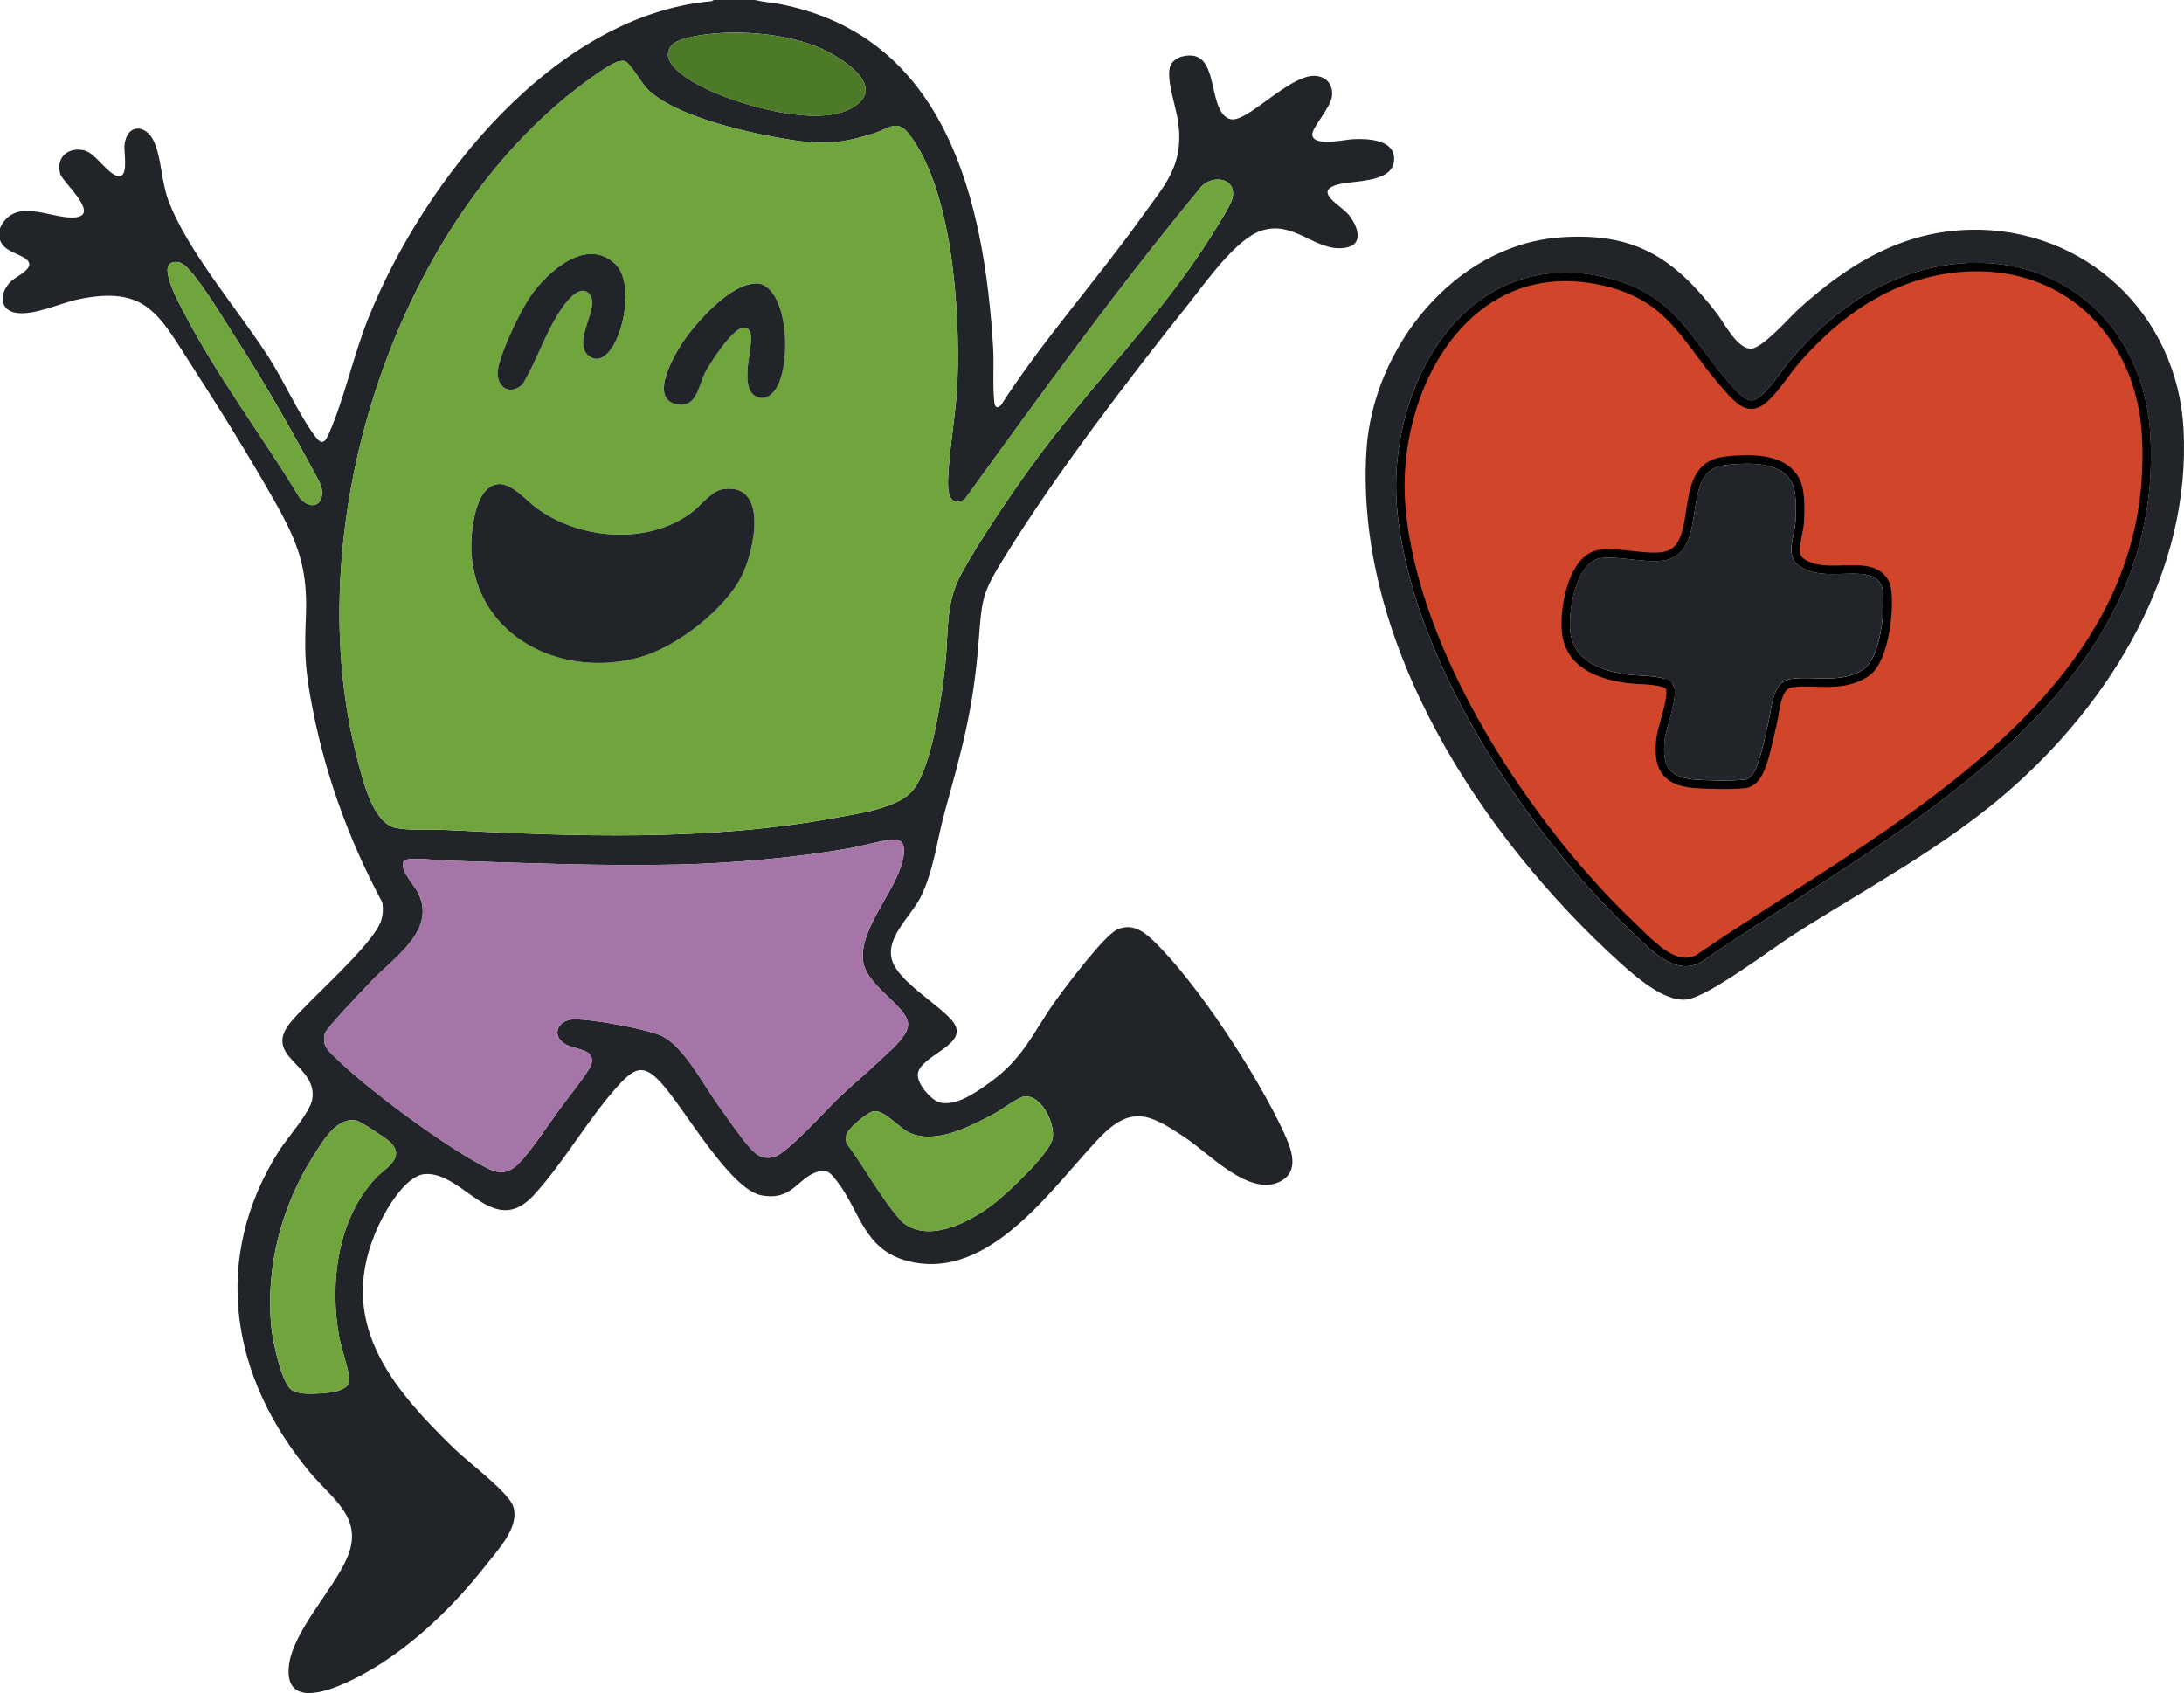 <svg xmlns="http://www.w3.org/2000/svg" fill="none" viewBox="0 0 258 200" height="200" width="258">
<g clip-path="url(#clip0_4961_3558)">
<path fill="#212529" d="M89.159 0C90.195 0.241 91.264 0.313 92.313 0.522C111.846 4.412 116.291 23.852 117.321 41.107C117.438 43.11 117.243 45.623 117.464 47.541C117.536 48.135 117.816 48.298 118.259 47.848C123.258 40.095 129.45 33.217 134.807 25.732C137.583 21.849 139.858 19.65 139.193 14.507C138.965 12.732 137.792 9.534 138.196 7.981C138.483 6.872 139.839 6.461 140.862 6.572C143.697 6.885 142.908 12.145 144.681 13.711C145.385 14.331 146.011 14.122 146.773 13.757C149.015 12.673 152.834 8.908 155.252 8.96C156.634 8.993 157.501 9.939 157.351 11.342C157.201 12.745 154.979 15.055 155.024 15.91C155.102 17.372 158.876 16.485 159.782 16.445C161.496 16.36 164.911 16.432 164.683 18.997C164.442 21.705 159.665 21.268 157.84 21.855C155.207 22.704 158.42 24.257 159.326 25.379C160.395 26.704 161.235 28.949 158.843 29.282C155.35 29.765 152.926 25.967 148.996 27.252C146.024 28.225 142.478 33.295 140.484 35.801C133.171 44.977 124.822 55.868 118.67 65.801C115.985 70.141 116.004 70.676 115.613 75.74C114.994 83.747 113.664 88.433 111.585 95.983C110.686 99.246 110.282 102.946 108.75 105.988C107.597 108.285 104.507 110.797 105.4 113.512C106.202 115.94 110.575 118.459 112.38 120.462C115.04 123.405 108.516 124.593 108.418 126.962C108.372 128.058 109.995 130.003 111.057 130.251C113.026 130.708 115.418 128.965 116.969 127.849C120.984 124.958 122.026 121.93 124.77 118.119C125.976 116.449 130.44 110.51 131.965 109.818C133.693 109.042 135.003 109.942 136.247 111.13C141.442 116.103 148.552 127.092 151.603 133.657C152.502 135.596 153.708 138.415 151.107 139.635C147.523 141.312 142.889 136.32 140.054 134.421C135.824 131.589 133.647 130.44 129.756 134.545C124.203 140.405 116.871 151.362 107.349 149C101.979 147.669 101.64 143.061 98.844 139.505C98.159 138.637 97.762 138.049 96.569 138.428C94.132 139.198 93.636 141.887 89.947 141.208C86.258 140.529 80.856 130.956 78.144 127.967C76.222 125.839 75.153 125.963 73.289 127.967C69.6 131.928 66.687 137.247 63.043 141.201C58.253 146.396 54.747 138.415 50.217 138.695C47.949 138.839 45.655 142.794 44.768 144.673C39.47 155.97 46.124 163.82 53.736 171.201C55.275 172.696 60.052 176.278 60.619 177.936C61.434 180.324 58.898 182.993 57.477 184.808C52.987 190.524 47.036 196.169 40.265 199.054C37.658 200.163 33.676 201.162 34.125 196.822C34.549 192.743 39.398 187.803 41.021 183.992C43.009 179.306 39.274 177.127 36.615 173.935C27.276 162.73 24.877 148.765 32.946 135.974C33.904 134.46 36.622 131.419 36.882 129.892C37.593 125.748 30.919 124.906 34.334 120.762C36.622 117.995 44.267 111.469 45.062 108.637C45.251 107.965 45.264 107.325 45.172 106.627C41.066 98.953 38.166 90.867 36.654 82.266C35.983 78.429 35.989 76.595 36.139 72.771C36.361 67.197 35.22 64.156 32.561 59.425C29.537 54.048 25.946 48.292 22.59 43.097C18.783 37.211 17.291 33.674 9.255 35.358C7.032 35.821 4.139 37.263 1.968 36.963C-0.202 36.663 -0.072 34.437 1.408 33.139C2.04 32.584 4.308 31.618 3.122 30.639C2.216 29.895 0.521 29.765 0 28.362V26.952C1.688 23.271 5.748 25.725 8.525 25.699C12.24 25.666 7.378 21.535 7.111 20.537C6.602 18.612 7.997 17.352 9.893 17.75C11.405 18.07 12.97 21.072 14.241 20.785C15.14 20.583 14.625 17.94 14.703 17.17C14.958 14.572 17.258 14.618 18.216 16.778C19.064 18.69 19.07 21.451 19.859 23.591C22.101 29.654 28.234 36.702 31.812 42.321C33.611 45.14 35.246 48.84 37.123 51.411C37.997 52.612 38.355 52.39 38.903 51.118C40.734 46.889 41.777 41.864 43.563 37.459C50.067 21.34 65.526 1.782 84.062 0.144L84.31 0H89.159ZM84.434 3.961C83.208 4.059 80.06 4.431 79.298 5.397C77.414 7.805 83 10.357 84.623 11.035C88.637 12.713 97.814 15.355 101.431 12.21C104.312 9.704 98.948 6.585 96.973 5.717C93.258 4.092 88.461 3.635 84.434 3.955V3.961ZM73.165 7.237C71.979 7.426 67.834 10.663 66.719 11.59C45.648 29.034 35.312 63.445 42.246 89.803C42.859 92.146 44.019 97.23 46.763 97.811C48.307 98.137 50.83 97.954 52.478 98.039C67.892 98.816 83.599 99.429 98.889 96.577C101.548 96.081 106.221 95.461 107.929 93.255C110.152 90.397 111.299 82.064 111.683 78.376C112.068 74.689 111.657 71.315 113.534 67.857C115.659 63.941 119.1 58.883 121.727 55.229C128.485 45.812 137.023 37.635 143.195 27.703C143.756 26.802 145.417 24.244 145.6 23.376C146.128 20.831 142.856 20.557 141.644 22.39C131.887 34.196 122.893 46.634 113.938 59.02C111.924 60.019 111.937 57.709 112.009 56.306C112.191 52.579 112.967 48.69 113.11 44.879C113.41 36.748 112.53 22.462 107.382 15.832C105.987 14.031 104.996 15.179 103.367 15.708C98.792 17.196 96.498 17.085 91.798 16.243C87.51 15.473 79.506 13.594 76.437 10.481C75.791 9.828 74.371 7.309 73.751 7.205C73.549 7.172 73.367 7.211 73.171 7.244L73.165 7.237ZM20.282 31.037C18.77 31.553 21.208 35.938 21.664 36.806C25.653 44.5 30.971 51.47 35.442 58.877C37.176 60.73 38.694 59.079 37.775 57.011C34.712 51.287 31.525 45.623 28.006 40.167C26.5 37.831 24.01 33.602 22.212 31.716C21.69 31.168 21.11 30.75 20.289 31.031L20.282 31.037ZM61.108 137.619C62.548 136.294 64.868 132.731 66.139 130.988C66.797 130.088 69.659 126.485 69.848 125.774C70.382 123.79 67.931 124.097 66.687 123.294C65.155 122.302 65.885 120.632 67.501 120.442C69.281 120.234 76.73 121.598 78.32 122.452C80.882 123.823 83.072 128.097 84.812 130.518C85.92 132.065 87.269 134.049 88.475 135.465C89.302 136.444 90.026 136.986 91.401 136.692C92.893 136.379 97.671 131.028 99.098 129.677C100.805 128.052 102.65 126.538 104.344 124.906C105.309 123.973 107.525 122.178 107.251 120.749C106.893 118.857 102.904 116.67 102.102 114.145C100.988 110.595 105.283 105.89 106.371 102.509C106.665 101.609 107.316 99.605 106.065 99.214C105.263 98.959 101.601 99.99 100.454 100.193C93.956 101.341 86.532 101.981 80.021 102.131C70.825 102.34 61.681 101.922 52.478 101.661C51.631 101.635 48.255 101.191 47.753 101.693C46.984 102.457 48.894 104.545 49.305 105.309C51.729 109.851 46.593 113.016 43.797 115.979C42.976 116.853 38.505 121.48 38.362 122.126C38.094 123.32 38.486 123.829 39.268 124.599C43.25 128.567 51.657 134.76 56.584 137.488C58.22 138.395 59.511 139.094 61.114 137.619H61.108ZM120.873 129.559C120.175 129.696 118.148 131.21 117.321 131.641C114.544 133.096 110.53 135.204 107.466 133.827C106.182 133.253 104.507 131.099 103.204 131.275C102.48 131.373 100.173 133.325 99.997 134.023C99.913 134.362 99.932 134.708 99.997 135.047C102.259 138.076 104.012 141.502 106.534 144.321C109.63 146.983 114.57 144.36 117.314 142.272C118.917 141.051 124.066 136.261 124.36 134.447C124.653 132.633 122.926 129.155 120.886 129.553L120.873 129.559ZM34.308 164.088C35.012 164.773 36.837 164.669 37.782 164.616C38.727 164.564 41.021 164.395 41.262 163.239C41.418 162.489 40.297 159.167 40.089 158.058C38.89 151.747 39.835 143.995 44.41 139.146C45.518 137.978 47.936 136.803 46.124 134.943C45.713 134.525 42.618 132.483 42.116 132.378C39.776 131.895 38.094 134.858 37 136.588C33.219 142.546 31.336 149.796 32.059 156.857C32.222 158.456 33.193 163.011 34.301 164.088H34.308Z"></path>
<path fill="#212529" d="M232.719 27.141C246.314 26.847 257.205 37.099 257.941 50.66C258.854 67.425 249.41 82.892 237.203 93.503C229.558 100.146 220.459 104.943 211.961 110.36C209.295 112.056 201.774 117.812 199.18 118.08C196.586 118.347 193.21 115.378 191.372 113.714C175.078 98.952 159.977 76.079 161.424 53.179C162.187 41.113 171.807 28.942 184.34 28.041C193.027 27.422 197.668 30.384 202.784 36.982C203.657 38.105 205.215 41.243 206.851 41.191C208.233 41.146 211.426 37.452 212.573 36.421C218.335 31.22 224.689 27.324 232.719 27.147V27.141ZM232.875 31.056C224.187 31.305 217.227 35.938 211.713 42.288C210.69 43.462 209.764 44.931 208.748 46.053C207.216 47.737 206.545 47.717 204.987 46.053C199.551 40.252 198.189 34.541 189.117 32.655C172.882 29.275 163.836 45.772 165.022 59.914C166.501 77.508 180.038 98.052 192.623 109.961C194.735 111.958 197.746 115.391 200.888 113.688C222.904 98.567 255.765 83.159 254.024 51.45C253.379 39.671 244.946 30.717 232.869 31.063L232.875 31.056Z"></path>
<path fill="#70A53E" d="M73.165 7.237C73.361 7.204 73.543 7.165 73.745 7.198C74.364 7.296 75.785 9.821 76.43 10.474C79.5 13.587 87.503 15.466 91.792 16.236C96.491 17.078 98.785 17.189 103.36 15.701C104.99 15.172 105.974 14.024 107.375 15.825C112.517 22.462 113.404 36.741 113.104 44.872C112.961 48.683 112.191 52.573 112.002 56.299C111.931 57.702 111.924 60.012 113.932 59.014C122.887 46.627 131.887 34.196 141.637 22.384C142.85 20.55 146.121 20.824 145.593 23.369C145.411 24.237 143.749 26.802 143.188 27.696C137.016 37.635 128.479 45.812 121.72 55.222C119.093 58.883 115.652 63.941 113.528 67.85C111.651 71.308 112.061 74.643 111.677 78.37C111.292 82.096 110.145 90.39 107.923 93.249C106.208 95.454 101.542 96.074 98.883 96.57C83.593 99.416 67.886 98.809 52.472 98.032C50.823 97.947 48.301 98.13 46.756 97.804C44.012 97.223 42.859 92.133 42.24 89.796C35.305 63.438 45.642 29.02 66.713 11.583C67.834 10.657 71.972 7.42 73.158 7.23L73.165 7.237ZM71.738 41.759C73.725 39.834 74.899 33.399 72.728 31.246C69.352 27.892 64.666 32.094 62.685 34.966C61.42 36.793 59.257 41.361 58.846 43.495C58.462 45.511 60.058 46.895 61.714 45.427C63.363 42.699 64.36 39.482 66.1 36.819C66.654 35.964 68.375 33.471 69.561 34.659C71.118 36.212 67.299 40.526 69.678 42.131C70.441 42.647 71.125 42.353 71.738 41.759ZM88.65 33.556C85.887 33.993 82.146 38.163 80.647 40.421C79.624 41.961 76.652 47.058 79.884 47.73C82.315 48.239 82.452 45.655 83.287 44.004C83.86 42.868 86.552 38.699 87.829 38.692C88.813 38.692 88.716 39.788 88.689 40.48C88.618 42.072 87.549 45.688 89.165 46.738C90.11 47.352 90.997 46.836 91.57 46.027C93.369 43.502 93.2 35.847 90.567 33.895C89.921 33.419 89.445 33.419 88.644 33.543L88.65 33.556ZM58.774 57.193C56.024 57.513 55.561 63.099 55.685 65.226C56.272 75.413 66.608 80.243 75.707 77.6C80.015 76.347 85.646 71.987 87.653 67.948C89.081 65.07 90.873 56.899 85.333 57.793C84.082 57.996 82.83 59.666 81.853 60.417C76.645 64.463 68.42 63.791 63.291 59.947C62.098 59.053 60.417 56.991 58.768 57.186L58.774 57.193Z"></path>
<path fill="#A475A6" d="M61.108 137.618C59.511 139.093 58.221 138.395 56.578 137.488C51.651 134.76 43.243 128.567 39.261 124.599C38.486 123.823 38.088 123.314 38.355 122.126C38.499 121.486 42.97 116.853 43.791 115.978C46.587 113.009 51.723 109.851 49.298 105.308C48.888 104.538 46.978 102.457 47.747 101.693C48.249 101.191 51.631 101.641 52.472 101.66C61.675 101.922 70.819 102.339 80.015 102.13C86.532 101.987 93.956 101.341 100.447 100.192C101.588 99.99 105.257 98.965 106.059 99.213C107.31 99.611 106.658 101.608 106.365 102.509C105.276 105.889 100.975 110.594 102.096 114.145C102.891 116.677 106.88 118.856 107.245 120.749C107.519 122.178 105.303 123.973 104.338 124.906C102.643 126.537 100.799 128.051 99.091 129.676C97.664 131.027 92.887 136.378 91.394 136.692C90.019 136.979 89.302 136.437 88.468 135.465C87.269 134.049 85.92 132.058 84.805 130.518C83.065 128.097 80.875 123.823 78.314 122.452C76.717 121.597 69.274 120.24 67.495 120.442C65.879 120.631 65.148 122.302 66.68 123.294C67.925 124.097 70.376 123.796 69.841 125.774C69.652 126.479 66.791 130.087 66.133 130.988C64.855 132.73 62.541 136.287 61.101 137.618H61.108Z"></path>
<path fill="#70A53E" d="M34.308 164.088C33.2 163.005 32.229 158.456 32.066 156.857C31.342 149.796 33.226 142.546 37.006 136.588C38.101 134.865 39.782 131.896 42.122 132.379C42.624 132.483 45.72 134.526 46.13 134.943C47.942 136.81 45.524 137.978 44.416 139.146C39.841 143.988 38.896 151.741 40.095 158.058C40.304 159.167 41.425 162.489 41.269 163.24C41.021 164.388 38.746 164.558 37.788 164.617C36.83 164.675 35.018 164.773 34.314 164.088H34.308Z"></path>
<path fill="#70A53E" d="M120.873 129.559C122.906 129.154 124.633 132.645 124.347 134.453C124.06 136.261 118.905 141.064 117.301 142.278C114.551 144.366 109.617 146.989 106.521 144.327C104.006 141.501 102.246 138.082 99.984 135.054C99.926 134.714 99.9 134.362 99.984 134.029C100.167 133.331 102.468 131.379 103.191 131.282C104.488 131.105 106.169 133.259 107.453 133.833C110.523 135.204 114.538 133.102 117.308 131.647C118.135 131.21 120.162 129.702 120.86 129.565L120.873 129.559Z"></path>
<path fill="#4C7A26" d="M84.434 3.961C88.462 3.642 93.258 4.092 96.973 5.723C98.948 6.591 104.312 9.711 101.431 12.217C97.821 15.362 88.644 12.719 84.623 11.042C83 10.363 77.408 7.812 79.298 5.404C80.054 4.438 83.208 4.059 84.434 3.968V3.961Z"></path>
<path fill="#70A53E" d="M20.282 31.037C21.11 30.756 21.683 31.174 22.205 31.722C24.004 33.608 26.493 37.837 27.999 40.173C31.518 45.629 34.705 51.294 37.769 57.017C38.688 59.079 37.175 60.737 35.435 58.883C30.958 51.476 25.646 44.513 21.657 36.813C21.208 35.938 18.764 31.553 20.276 31.044L20.282 31.037Z"></path>
<path stroke="black" fill="#D1452B" d="M232.89 31.557C244.661 31.22 252.899 39.927 253.531 51.471C254.39 67.116 246.726 78.761 236.036 88.412C225.327 98.081 211.699 105.657 200.639 113.25C199.303 113.965 197.976 113.629 196.644 112.783C195.627 112.138 194.683 111.244 193.815 110.403L192.974 109.592C186.717 103.67 180.215 95.595 175.097 86.811C169.975 78.023 166.258 68.562 165.526 59.866V59.865C164.939 52.903 166.879 45.37 170.939 40.01C174.983 34.672 181.119 31.493 189.021 33.139C193.441 34.057 195.959 35.895 198.051 38.214C199.109 39.387 200.057 40.682 201.097 42.07C202.132 43.453 203.25 44.917 204.629 46.389C205.025 46.812 205.388 47.157 205.739 47.398C206.094 47.641 206.468 47.8 206.879 47.802C207.291 47.804 207.665 47.647 208.021 47.402C208.371 47.161 208.731 46.813 209.123 46.384H209.124C209.655 45.801 210.155 45.136 210.639 44.484C211.128 43.826 211.601 43.182 212.098 42.608L212.097 42.607C217.471 36.419 224.185 31.942 232.503 31.567L232.89 31.557ZM208.844 54.514C207.479 54.208 205.969 54.254 204.76 54.352L204.751 54.344L204.518 54.365C203.917 54.421 203.22 54.481 202.562 54.736L202.285 54.857C201.164 55.403 200.59 56.44 200.244 57.566C199.903 58.68 199.751 60.002 199.557 61.185C199.356 62.406 199.109 63.498 198.609 64.314C198.163 65.042 197.505 65.567 196.406 65.727L196.181 65.753C195.089 65.855 193.875 65.715 192.617 65.574C191.389 65.437 190.106 65.298 188.982 65.455L188.981 65.456C188.049 65.588 187.319 66.184 186.769 66.949C186.218 67.715 185.811 68.695 185.525 69.707C184.957 71.719 184.826 74.008 185.103 75.29V75.291C185.483 77.045 186.588 78.182 187.936 78.919C189.268 79.648 190.856 79.998 192.273 80.196H192.274C192.628 80.246 193.104 80.27 193.596 80.296C194.099 80.323 194.639 80.352 195.157 80.409C195.678 80.467 196.154 80.55 196.531 80.677C196.922 80.808 197.128 80.959 197.215 81.094V81.093C197.32 81.257 197.382 81.584 197.34 82.117C197.3 82.629 197.174 83.236 197.012 83.882C196.849 84.531 196.661 85.177 196.494 85.799C196.373 86.251 196.263 86.692 196.197 87.079L196.147 87.445C196.009 88.883 196.076 90.105 196.678 91.01C197.298 91.944 198.391 92.409 199.956 92.571H199.957C200.651 92.642 201.868 92.693 203.066 92.704C204.257 92.716 205.476 92.688 206.162 92.595C206.763 92.513 207.185 92.12 207.469 91.725C207.753 91.328 207.948 90.863 208.081 90.509C208.649 89.01 209.018 86.98 209.39 85.48C209.501 85.03 209.585 84.484 209.676 83.963C209.769 83.427 209.874 82.895 210.029 82.413C210.323 81.5 210.751 80.897 211.493 80.727L211.646 80.698C212.294 80.606 212.979 80.595 213.7 80.606C214.406 80.618 215.175 80.653 215.918 80.644C217.421 80.628 218.994 80.439 220.419 79.483C221.04 79.067 221.504 78.344 221.854 77.538C222.208 76.721 222.47 75.756 222.653 74.78C223.018 72.839 223.087 70.762 222.889 69.575L222.888 69.573C222.76 68.82 222.368 68.272 221.832 67.908C221.311 67.554 220.675 67.386 220.053 67.326H220.054C219.421 67.263 218.776 67.266 218.146 67.282C217.505 67.298 216.89 67.326 216.272 67.317C215.046 67.3 213.912 67.136 212.894 66.488C212.533 66.259 212.338 65.987 212.232 65.686C212.122 65.373 212.099 64.998 212.137 64.559C212.175 64.118 212.27 63.651 212.37 63.154C212.443 62.792 212.52 62.41 212.567 62.035L212.604 61.663C212.643 61.056 212.675 60.247 212.645 59.445C212.615 58.656 212.524 57.825 212.293 57.202L212.292 57.2C211.691 55.596 210.305 54.841 208.844 54.514Z"></path>
<path fill="#212529" d="M58.774 57.193C60.417 57.004 62.098 59.059 63.297 59.953C68.427 63.797 76.652 64.469 81.859 60.423C82.83 59.666 84.082 58.002 85.34 57.8C90.879 56.899 89.087 65.07 87.66 67.954C85.652 71.994 80.021 76.353 75.713 77.606C66.615 80.249 56.278 75.42 55.691 65.233C55.568 63.105 56.031 57.519 58.781 57.199L58.774 57.193Z"></path>
<path fill="#212529" d="M71.738 41.759C71.125 42.353 70.441 42.64 69.678 42.131C67.299 40.526 71.119 36.212 69.561 34.659C68.375 33.471 66.654 35.971 66.1 36.819C64.367 39.482 63.363 42.706 61.714 45.427C60.058 46.895 58.462 45.512 58.846 43.495C59.257 41.361 61.421 36.793 62.685 34.966C64.666 32.094 69.352 27.892 72.728 31.246C74.899 33.4 73.719 39.834 71.738 41.759Z"></path>
<path fill="#212529" d="M88.65 33.556C89.452 33.426 89.928 33.426 90.573 33.909C93.206 35.86 93.369 43.515 91.577 46.041C91.003 46.85 90.11 47.359 89.172 46.752C87.555 45.701 88.618 42.086 88.696 40.493C88.729 39.802 88.826 38.705 87.836 38.705C86.565 38.705 83.873 42.882 83.293 44.017C82.459 45.669 82.322 48.246 79.891 47.744C76.658 47.072 79.63 41.975 80.653 40.435C82.153 38.177 85.894 34.007 88.657 33.569L88.65 33.556Z"></path>
<path fill="#212529" d="M204.563 54.864C207.04 54.642 210.781 54.603 211.817 57.37C212.228 58.459 212.182 60.43 212.098 61.624C211.974 63.432 210.794 65.749 212.619 66.904C214.887 68.346 217.598 67.576 219.997 67.818C221.144 67.935 222.18 68.431 222.389 69.651C222.76 71.87 222.141 77.711 220.134 79.062C217.527 80.811 214.32 79.806 211.57 80.197C209.315 80.517 209.321 83.643 208.898 85.353C208.513 86.906 208.161 88.864 207.607 90.326C207.346 91.017 206.903 91.983 206.089 92.094C204.798 92.264 201.337 92.205 200.001 92.068C196.99 91.755 196.365 90.332 196.638 87.487C196.795 85.836 198.424 82.057 197.629 80.817C196.912 79.701 193.647 79.877 192.337 79.695C189.541 79.303 186.262 78.337 185.585 75.179C185.076 72.823 186.047 66.369 189.045 65.945C191.151 65.644 193.914 66.46 196.221 66.245C201.807 65.723 198.743 57.135 202.497 55.301C203.136 54.988 203.853 54.922 204.557 54.857L204.563 54.864Z"></path>
</g>
<defs>
<clipPath id="clip0_4961_3558">
<rect fill="white" height="200" width="258"></rect>
</clipPath>
</defs>
</svg>
